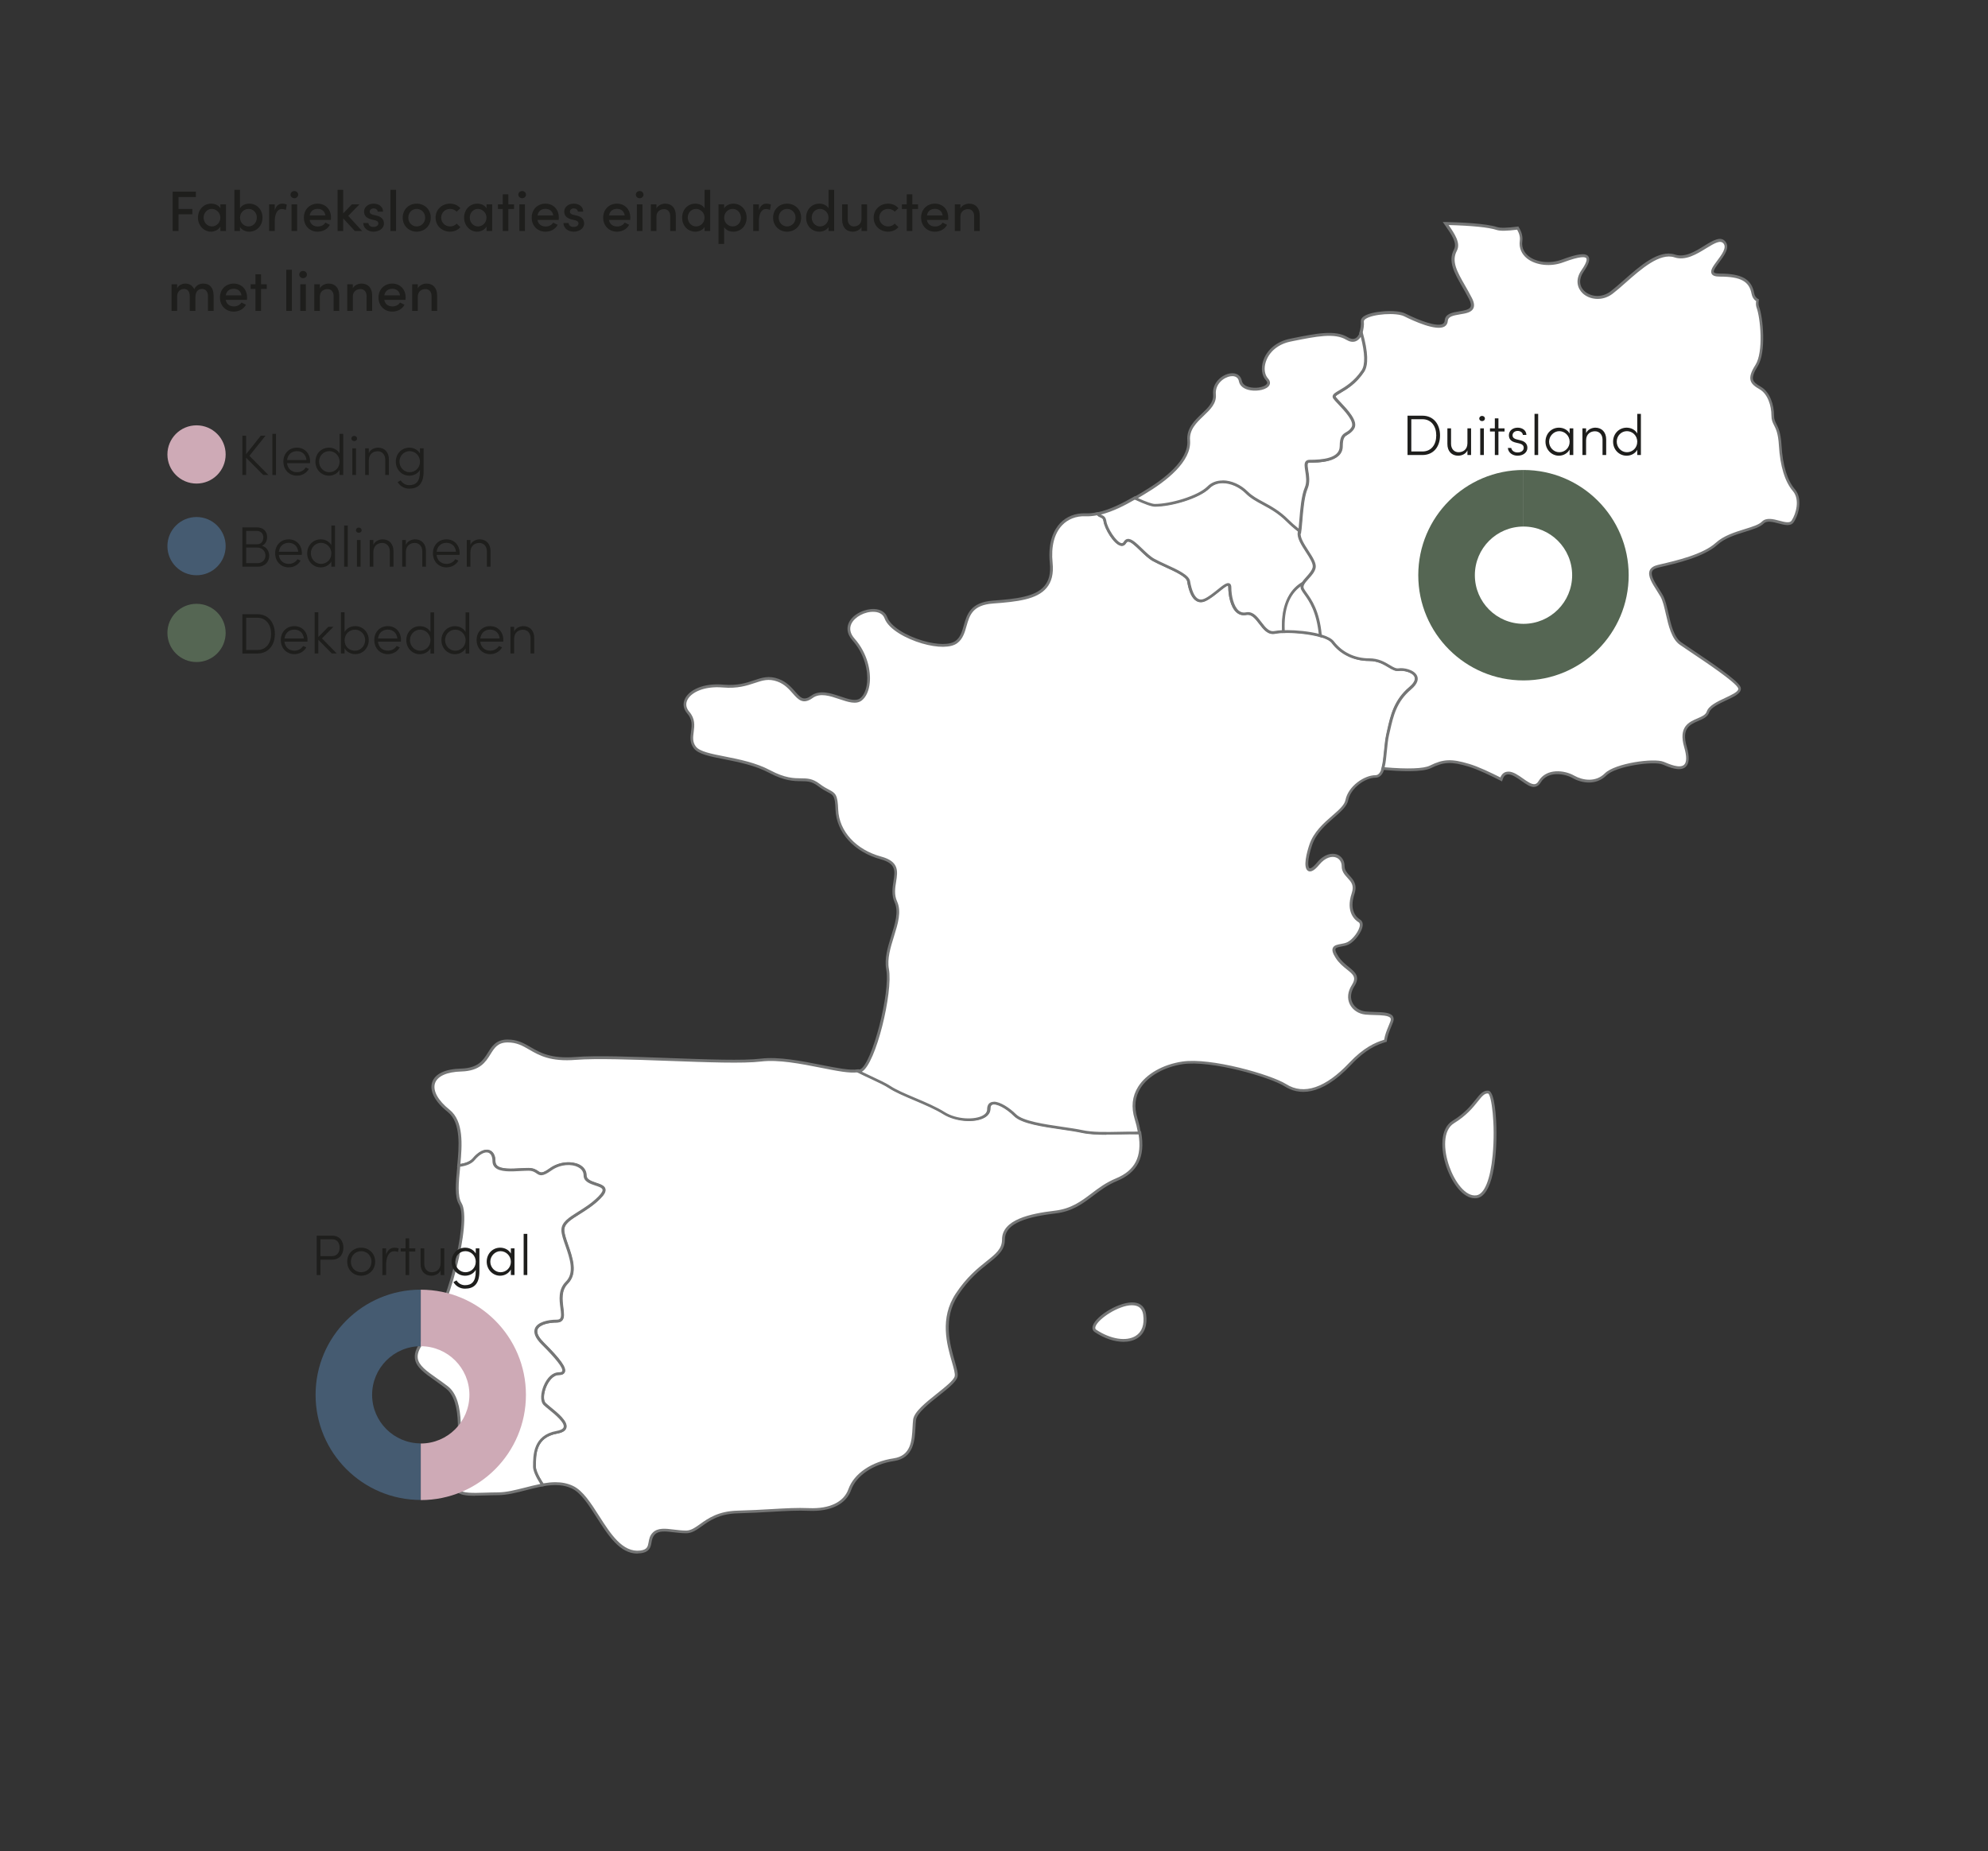 <?xml version="1.0" encoding="UTF-8"?><svg id="a" xmlns="http://www.w3.org/2000/svg" xmlns:xlink="http://www.w3.org/1999/xlink" viewBox="0 0 348.17 324.23"><rect x="0" y="0" width="348.17" height="324.23" fill="#333333" stroke="none"/><defs><style>.g{fill:none;}.h{fill:#fff;}.i{fill:#ceaab6;}.j{fill:#1e1e1c;}.k{fill:#556653;}.l{fill:#455b71;}.m{fill:#757676;}.n{clip-path:url(#c);}.o{clip-path:url(#b);}.p{clip-path:url(#f);}.q{clip-path:url(#e);}.r{clip-path:url(#d);}</style><clipPath id="b"><rect class="g" x="29.31" y="33.25" width="285.87" height="238.87"/></clipPath><clipPath id="c"><rect class="g" x="29.31" y="33.25" width="285.87" height="238.87"/></clipPath><clipPath id="d"><rect class="g" x="29.31" y="33.25" width="285.87" height="238.87"/></clipPath><clipPath id="e"><rect class="g" x="29.31" y="33.25" width="285.87" height="238.87"/></clipPath><clipPath id="f"><rect class="g" x="29.31" y="33.25" width="285.87" height="238.87"/></clipPath></defs><g class="o"><path class="h" d="M200.46,230.22c-.73-4.95-10.73,1.47-8.58,2.91,4.36,2.91,9.31,2.03,8.58-2.91m-.86-31.81c-3.51-.07-7.42,.31-10.11-.29-3.18-.71-9.92-1.06-11.68-2.84-1.77-1.77-4.6-3.19-4.6-1.06s-4.95,2.48-7.79,.71c-2.83-1.77-7.43-3.19-9.56-4.6-1.12-.75-3.41-1.69-5.59-2.78-2.95,.57-11.42-2.54-17.02-1.86-5.97,.73-25.03-.87-32.44-.29-7.42,.58-7.85-3.05-11.93-3.05s-2.32,4.94-8.15,5.09c-5.82,.15-6.39,3.79-2.18,7.14,2.4,1.9,2.12,5.93,1.77,9.61,1.21-.15,2.1-.49,2.62-1.11,1.77-2.12,3.55-1.77,3.55,.35s3.89,1.41,6.02,1.41,1.42,1.77,3.89,0c2.48-1.76,6.02-1.06,6.02,1.06s5.31,1.06,2.48,3.9c-2.83,2.84-6.37,3.54-6.37,5.67s3.18,6.72,.7,9.2c-2.47,2.48,.71,6.73-1.77,6.73s-5.31,1.05-2.48,3.89c2.84,2.83,4.96,5.31,2.84,5.31s-3.54,4.25-2.48,5.31c1.06,1.06,6.02,4.25,2.13,4.96-3.89,.71-3.89,3.89-3.89,6.01,0,.78,.63,1.99,1.43,3.2,1.81-.32,3.6-.38,5.24,.39,4.07,1.89,6.43,12.04,11.92,11.35,2.33-.29,1.17-2.03,2.33-3.2,1.17-1.16,3.34-.29,5.67-.29s3.49-3.35,9.01-3.49c5.53-.14,9.02-.58,12.51-.44,3.49,.15,6.25-1.02,7.12-3.49,.87-2.47,3.78-4.65,7.71-5.23,3.93-.58,3.35-4.66,3.64-6.99,.29-2.33,6.84-5.82,7.27-7.57,.44-1.75-3.78-8.44,.14-14.4,3.93-5.97,8.15-6.26,8.15-9.6,0-3.07,4.07-4.22,9.02-4.81,4.94-.58,6.55-3.92,10.77-5.67,3.54-1.47,4.8-4.08,4.09-8.24"/><path class="m" d="M111.62,272.12c-3.08,0-5.13-3.21-7.12-6.33-1.42-2.23-2.77-4.34-4.37-5.08-1.37-.64-2.93-.75-5.09-.37l-.16,.03-.09-.14c-.97-1.48-1.47-2.6-1.47-3.34,0-2.06,0-5.51,4.1-6.26,.51-.09,1.15-.29,1.25-.68,.2-.79-1.55-2.22-2.6-3.08-.38-.31-.71-.58-.91-.78-.67-.68-.47-2.22,0-3.37,.62-1.49,1.61-2.37,2.65-2.37,.19,0,.52-.02,.59-.19,.21-.51-1-2.09-3.61-4.7-1.08-1.08-1.47-2.03-1.14-2.81,.46-1.11,2.27-1.51,3.8-1.51,.28,0,.48-.06,.59-.19,.26-.3,.17-1.01,.06-1.84-.19-1.46-.42-3.27,.94-4.63,1.58-1.57,.7-4.08-.07-6.3-.38-1.08-.7-2-.7-2.72,0-1.39,1.28-2.19,2.91-3.2,1.12-.7,2.38-1.49,3.54-2.65,.7-.7,.79-1.06,.75-1.24-.07-.31-.68-.51-1.26-.71-.91-.3-2.04-.68-2.04-1.77,0-.78-.53-1.22-.98-1.45-1.1-.57-3.04-.55-4.64,.59-1.56,1.12-2.01,.92-2.62,.5-.31-.21-.66-.46-1.42-.46-.4,0-.86,.03-1.35,.05-1.69,.09-3.61,.2-4.47-.62-.3-.28-.45-.65-.45-1.1,0-.77-.26-1.31-.7-1.47-.63-.23-1.55,.26-2.4,1.28-.54,.64-1.42,1.02-2.78,1.2l-.31,.04,.03-.31c.3-3.17,.71-7.51-1.68-9.39-2.23-1.77-3.22-3.67-2.71-5.19,.49-1.47,2.28-2.32,5.04-2.39,3.03-.08,3.89-1.46,4.73-2.8,.7-1.12,1.43-2.29,3.43-2.29,1.74,0,2.85,.64,4.03,1.33,1.68,.97,3.57,2.07,7.88,1.73,3.63-.29,10.08-.05,16.31,.18,6.73,.25,13.08,.48,16.12,.11,3.14-.38,7.11,.4,10.61,1.1,2.75,.54,5.13,1.01,6.4,.77l.08-.02,.08,.04c.78,.39,1.58,.76,2.33,1.11,1.37,.64,2.56,1.2,3.29,1.68,1.01,.67,2.62,1.36,4.32,2.08,1.85,.78,3.76,1.59,5.23,2.52,2.07,1.29,5.22,1.37,6.64,.58,.51-.28,.76-.64,.76-1.08,0-.79,.36-1.1,.66-1.23,1.04-.43,3.03,.77,4.37,2.11,1.2,1.2,5.02,1.75,8.09,2.2,1.3,.19,2.54,.37,3.47,.57,1.8,.4,4.15,.35,6.63,.3,1.13-.02,2.31-.05,3.43-.02h.21l.04,.21c.74,4.3-.61,7-4.24,8.51-1.67,.69-2.94,1.65-4.17,2.58-1.88,1.42-3.65,2.76-6.67,3.11-6.09,.72-8.8,2.13-8.8,4.56,0,1.86-1.21,2.83-2.89,4.17-1.53,1.22-3.44,2.74-5.3,5.57-2.73,4.14-1.44,8.61-.59,11.57,.36,1.27,.63,2.18,.48,2.75-.22,.87-1.62,1.99-3.25,3.28-1.81,1.44-3.86,3.07-4.01,4.26-.05,.39-.07,.83-.1,1.29-.12,2.28-.29,5.39-3.75,5.91-3.61,.53-6.63,2.56-7.51,5.06-.88,2.49-3.57,3.82-7.37,3.66-2.04-.09-4.12,.03-6.53,.17-1.72,.1-3.68,.21-5.97,.27-3.25,.08-4.95,1.29-6.31,2.27-.92,.66-1.71,1.22-2.72,1.22-.76,0-1.48-.09-2.18-.17-1.4-.17-2.61-.32-3.31,.39-.4,.4-.49,.88-.58,1.39-.14,.79-.3,1.69-1.9,1.89-.19,.02-.38,.04-.57,.04Zm-14.34-12.5c1.16,0,2.15,.21,3.06,.64,1.73,.81,3.12,2.97,4.58,5.26,2.03,3.17,4.11,6.44,7.21,6.07,1.23-.15,1.33-.71,1.47-1.48,.09-.53,.2-1.14,.72-1.66,.88-.88,2.2-.72,3.73-.53,.69,.08,1.39,.17,2.12,.17,.84,0,1.54-.5,2.43-1.13,1.42-1.01,3.18-2.27,6.58-2.36,2.28-.06,4.23-.17,5.95-.27,2.42-.14,4.51-.26,6.58-.17,3.56,.15,6.08-1.06,6.88-3.33,.96-2.71,4.07-4.83,7.91-5.39,3.06-.46,3.2-3.1,3.32-5.44,.03-.48,.05-.93,.1-1.33,.17-1.39,2.22-3.01,4.2-4.59,1.43-1.14,2.91-2.31,3.08-3.01,.11-.44-.16-1.39-.48-2.5-.88-3.05-2.2-7.65,.66-11.98,1.9-2.89,3.85-4.44,5.41-5.69,1.63-1.3,2.7-2.16,2.7-3.78,0-3.51,4.94-4.55,9.24-5.06,2.88-.34,4.6-1.64,6.42-3.01,1.25-.95,2.54-1.92,4.28-2.64,3.37-1.4,4.6-3.79,3.97-7.76-1.05-.02-2.14,0-3.2,.03-2.51,.05-4.89,.1-6.75-.32-.91-.2-2.14-.38-3.43-.57-3.31-.48-7.06-1.02-8.37-2.34-1.38-1.38-3.12-2.29-3.83-2-.09,.04-.35,.15-.35,.76s-.35,1.15-1.02,1.52c-1.74,.97-5.08,.69-7.15-.59-1.44-.9-3.33-1.71-5.16-2.48-1.72-.73-3.35-1.42-4.41-2.12-.7-.47-1.87-1.01-3.22-1.65-.73-.34-1.5-.7-2.26-1.08-1.38,.23-3.76-.24-6.5-.79-3.46-.68-7.39-1.46-10.45-1.09-3.08,.38-9.45,.14-16.2-.11-6.22-.23-12.65-.46-16.25-.18-4.45,.36-6.43-.79-8.16-1.79-1.17-.68-2.18-1.26-3.78-1.26-1.72,0-2.32,.95-3,2.05-.86,1.38-1.84,2.95-5.14,3.04-2.49,.07-4.16,.81-4.58,2.05-.43,1.3,.52,3.03,2.54,4.64,2.52,1.99,2.2,6.27,1.9,9.52,1.04-.17,1.74-.49,2.15-.97,1.01-1.21,2.11-1.74,2.96-1.43,.66,.24,1.03,.95,1.03,1.94,0,.31,.1,.55,.29,.74,.71,.67,2.59,.57,4.1,.48,.5-.03,.97-.05,1.37-.05,.92,0,1.37,.31,1.7,.54,.44,.3,.69,.47,2.04-.5,1.76-1.25,3.93-1.26,5.16-.63,.81,.42,1.25,1.09,1.25,1.89,0,.68,.7,.96,1.7,1.29,.75,.25,1.46,.49,1.59,1.07,.11,.46-.17,1-.88,1.71-1.19,1.2-2.49,2-3.63,2.72-1.55,.97-2.67,1.67-2.67,2.78,0,.63,.33,1.57,.67,2.56,.78,2.24,1.75,5.02-.04,6.82-1.19,1.19-.97,2.87-.8,4.21,.12,.95,.23,1.77-.18,2.24-.21,.24-.53,.36-.96,.36-1.42,0-3,.37-3.34,1.2-.29,.71,.4,1.62,1.04,2.26,3,2.99,4.04,4.46,3.71,5.24-.14,.33-.49,.5-1.05,.5-.98,0-1.78,1.07-2.19,2.06-.49,1.18-.54,2.39-.12,2.82,.18,.18,.5,.45,.87,.75,1.29,1.05,3.05,2.49,2.76,3.59-.13,.52-.67,.87-1.64,1.04-3.69,.67-3.69,3.62-3.69,5.77,0,.43,.23,1.28,1.29,2.93,.79-.13,1.5-.2,2.16-.2Zm99.48-24.59c-1.55,0-3.35-.58-5.02-1.7-.39-.26-.51-.68-.33-1.17,.62-1.74,4.75-4.26,7.22-4.02,1.18,.12,1.91,.82,2.09,2.04h0c.28,1.92-.26,3.42-1.53,4.22-.67,.42-1.5,.63-2.42,.63Zm1.5-6.41c-2.35,0-5.91,2.38-6.39,3.71-.13,.35,0,.5,.14,.59,2.5,1.66,5.27,2.09,6.89,1.07,1.11-.7,1.56-1.99,1.31-3.73h0c-.15-.99-.68-1.52-1.64-1.62-.1,0-.2-.01-.31-.01Z"/><path class="h" d="M260.64,191.29c-1.6-.15-2.04,2.76-6.11,5.24-4.07,2.47,.03,13.64,4.07,13.09,4.22-.59,3.63-18.19,2.04-18.33m-15.57-74.05c-1.31,.22-2.4-1.75-5.24-1.75s-5.02-1.31-6.33-3.05c-1.31-1.75-8.07-2.19-10.25-1.75-2.18,.43-2.84-3.72-5.02-3.28-2.18,.43-2.84-2.83-2.84-4.58s-2.4,1.3-4.36,2.18c-1.96,.87-2.62-1.96-2.84-3.27-.22-1.31-4.15-2.61-6.11-3.71-1.96-1.09-4.15-4.58-5.02-3.05-.87,1.53-3.27-2.19-3.49-3.71-.14-1.03-.83-.7-1.26-1.31-.75,.14-1.49,.24-2.23,.21-3.49-.14-6.55,2.62-5.96,8.44,.58,5.82-4.22,6.4-10.19,6.84-5.96,.43-3.93,5.09-6.4,6.98-2.47,1.89-11.2-1.02-12.37-4.22-1.17-3.2-9.01,0-5.67,3.78,3.35,3.78,3.2,9.02,1.31,10.48-1.89,1.46-5.97-2.32-8.58-.44-2.62,1.9-2.76-1.75-5.96-2.91-3.2-1.16-4.51,1.46-9.6,1.03-5.09-.44-8,2.47-6.11,4.65,1.89,2.18-.3,4.21,1.16,6.11,1.46,1.88,8.15,1.59,13.09,4.21,4.95,2.62,6.11,.44,8.58,2.33,2.48,1.89,3.06,.73,3.2,4.37,.15,3.64,2.91,7.13,7.71,8.44,4.8,1.3,1.17,4.5,2.62,7.7,1.45,3.19-2.18,7.86-1.45,11.78,.73,3.93-2.33,16.59-4.66,17.75-.14,.07-.38,.08-.58,.12,2.18,1.09,4.47,2.03,5.59,2.78,2.13,1.41,6.73,2.83,9.56,4.6,2.84,1.76,7.79,1.41,7.79-.71s2.83-.71,4.6,1.06c1.76,1.77,8.5,2.12,11.68,2.84,2.69,.59,6.6,.22,10.1,.29-.13-.79-.32-1.62-.59-2.53-1.74-5.67,3.34-9.02,8.14-9.75,4.8-.73,15.27,2.18,18.04,3.92,2.76,1.75,6.55,1.31,11.35-3.78,2.43-2.57,4.4-3.51,6.17-4.01,.13-1.14,.72-2.31,1.1-3.33,.66-1.75-2.4-1.31-4.58-1.53-2.18-.22-3.71-2.4-2.18-4.8,1.53-2.4-1.31-2.62-2.84-5.02-1.53-2.4,.65-1.75,1.96-2.4,1.31-.66,3.05-3.27,1.96-3.92s-1.96-2.19-1.09-4.81c.87-2.62-1.75-2.83-1.75-4.8s-2.4-2.83-4.36-.44c-1.96,2.4-2.62,.66-1.31-3.27,1.31-3.93,5.89-5.68,6.33-7.86,.44-2.19,3.05-4.15,5.02-4.15s1.53-4.58,2.18-7.41c.65-2.84,1.09-5.68,3.93-8.07,2.84-2.4-.65-3.49-1.96-3.28"/><path class="m" d="M258.3,209.89c-2.09,0-3.97-2.65-4.94-5.4-1.09-3.09-1.2-6.82,1.04-8.18,2.1-1.27,3.22-2.67,4.03-3.69,.77-.97,1.33-1.66,2.23-1.58h0c1.17,.11,1.38,4.98,1.41,6.48,.13,5.46-.69,11.97-3.44,12.35-.11,.01-.22,.02-.33,.02Zm2.22-18.36c-.55,0-.96,.47-1.7,1.4-.84,1.05-1.99,2.48-4.16,3.81-2,1.21-1.86,4.68-.83,7.58,.92,2.62,2.81,5.33,4.74,5.05,1.41-.2,2.45-2.77,2.85-7.08,.51-5.46-.23-10.56-.8-10.76-.03,0-.06,0-.09,0Zm-66.75,7.24c-1.62,0-3.11-.07-4.38-.35-.91-.2-2.14-.38-3.43-.57-3.31-.48-7.06-1.02-8.37-2.34-1.38-1.38-3.13-2.29-3.83-2-.09,.04-.35,.15-.35,.76s-.35,1.15-1.02,1.52c-1.74,.97-5.08,.69-7.15-.59-1.44-.9-3.33-1.7-5.16-2.48-1.72-.73-3.35-1.42-4.41-2.12-.7-.47-1.88-1.02-3.24-1.66-.75-.35-1.54-.72-2.32-1.11l-.67-.33,.74-.13c.06-.01,.13-.02,.2-.03,.12-.02,.25-.03,.31-.06,2.06-1.03,5.27-13.44,4.52-17.48-.35-1.91,.28-3.96,.9-5.93,.67-2.15,1.3-4.19,.58-5.79-.59-1.3-.39-2.59-.21-3.73,.28-1.8,.49-3.09-2.25-3.84-4.63-1.27-7.73-4.67-7.9-8.67-.09-2.43-.33-2.56-1.34-3.08-.43-.22-1.01-.53-1.75-1.09-1.07-.82-1.85-.83-2.93-.84-1.29-.01-2.89-.03-5.62-1.47-2.46-1.3-5.32-1.87-7.84-2.37-2.54-.5-4.55-.9-5.33-1.91-.75-.98-.62-1.98-.49-2.95,.14-1.07,.27-2.08-.66-3.15-.7-.81-.84-1.75-.38-2.64,.73-1.43,3.08-2.74,6.7-2.42,2.46,.21,4-.3,5.36-.76,1.4-.47,2.61-.87,4.3-.25,1.39,.5,2.23,1.46,2.91,2.23,.95,1.09,1.48,1.68,2.82,.71,1.5-1.08,3.42-.43,5.12,.14,1.38,.47,2.68,.91,3.46,.31,.64-.5,1.08-1.51,1.2-2.79,.18-1.94-.39-4.89-2.55-7.33-1.14-1.29-.97-2.42-.63-3.14,.75-1.56,2.91-2.44,4.45-2.37,1.14,.06,1.95,.58,2.27,1.47,.54,1.49,3.1,3.17,6.21,4.08,2.58,.76,4.79,.77,5.77,.02,.83-.64,1.12-1.64,1.42-2.71,.54-1.89,1.15-4.04,5.11-4.33,4.15-.31,7.44-.69,9.01-2.56,.81-.96,1.12-2.27,.94-4.01-.38-3.79,.77-5.88,1.8-6.98,1.12-1.19,2.7-1.8,4.42-1.74,.62,.03,1.29-.03,2.17-.2l.16-.03,.09,.13c.13,.18,.29,.26,.48,.34,.32,.14,.72,.32,.83,1.08,.17,1.21,1.75,3.68,2.62,3.85,.12,.02,.27,.01,.4-.23,.17-.29,.39-.46,.66-.5,.71-.11,1.57,.72,2.56,1.68,.71,.68,1.44,1.39,2.13,1.77,.56,.31,1.28,.64,2.04,.99,1.97,.9,4.01,1.84,4.19,2.89,.28,1.66,.78,2.77,1.41,3.11,.31,.17,.67,.16,1.08-.02,.74-.33,1.55-.98,2.27-1.57,1-.8,1.65-1.33,2.12-1.11,.33,.16,.33,.59,.33,.73,0,1.43,.41,3.3,1.31,4.04,.36,.29,.76,.39,1.23,.29,1.24-.25,2.01,.76,2.76,1.73,.68,.89,1.32,1.73,2.26,1.55,2.17-.44,9.09-.04,10.5,1.84,1.41,1.88,3.64,2.95,6.13,2.95,1.67,0,2.75,.65,3.62,1.17,.61,.37,1.1,.66,1.57,.58,.86-.14,2.73,.24,3.22,1.3,.23,.5,.24,1.32-1.05,2.41-2.54,2.15-3.1,4.63-3.69,7.25l-.16,.68c-.2,.85-.29,1.89-.39,2.89-.23,2.43-.45,4.72-2.04,4.72-1.79,0-4.35,1.82-4.77,3.95-.21,1.05-1.26,1.97-2.47,3.02-1.48,1.29-3.16,2.75-3.86,4.86-.88,2.62-.74,3.86-.45,4.02,.14,.08,.56-.05,1.33-.99,1.24-1.51,2.61-1.72,3.47-1.42,.83,.3,1.34,1.07,1.34,2.02,0,.74,.43,1.21,.89,1.71,.65,.71,1.39,1.53,.85,3.17-.98,2.95,.36,4.14,.98,4.51,.22,.13,.48,.41,.46,.95-.05,1.18-1.4,2.89-2.44,3.41-.4,.2-.87,.29-1.28,.36-.48,.09-.94,.17-1.04,.4-.07,.15-.04,.5,.46,1.28,.53,.84,1.23,1.4,1.85,1.9,1.11,.9,2.08,1.67,.98,3.39-.63,.99-.75,2.02-.33,2.88,.41,.84,1.3,1.43,2.33,1.53,.49,.05,1.03,.06,1.55,.08,1.47,.04,2.74,.08,3.19,.74,.19,.28,.2,.63,.05,1.04-.1,.26-.2,.52-.32,.79-.33,.81-.68,1.65-.77,2.48l-.02,.17-.16,.05c-1.49,.43-3.52,1.26-6.05,3.95-5.46,5.79-9.36,5.28-11.66,3.82-2.63-1.66-12.99-4.63-17.87-3.89-3.24,.49-6.07,2.1-7.38,4.18-.97,1.54-1.15,3.3-.56,5.24,.26,.85,.46,1.69,.6,2.56l.05,.3h-.3c-1.11-.03-2.28,0-3.41,.02-.81,.02-1.6,.03-2.37,.03Zm-19.7-5.8c1.09,0,2.72,1.05,3.88,2.2,1.2,1.2,5.02,1.75,8.09,2.2,1.3,.19,2.54,.37,3.47,.57,1.8,.4,4.15,.35,6.63,.3,1.03-.02,2.1-.04,3.12-.03-.13-.74-.31-1.47-.54-2.2-.64-2.08-.44-3.99,.61-5.66,1.41-2.24,4.3-3.89,7.73-4.41,4.96-.75,15.53,2.27,18.21,3.96,3.08,1.95,6.89,.65,11.03-3.74,2.53-2.68,4.59-3.58,6.12-4.04,.12-.84,.47-1.69,.78-2.44,.11-.27,.22-.53,.31-.78,.14-.38,.04-.54,0-.59-.3-.45-1.62-.49-2.79-.52-.53-.02-1.08-.03-1.59-.08-1.2-.12-2.24-.81-2.73-1.81-.5-1.03-.37-2.23,.36-3.37,.85-1.34,.24-1.84-.88-2.73-.65-.52-1.39-1.12-1.96-2.02-.52-.81-.67-1.35-.49-1.75,.21-.47,.79-.58,1.41-.69,.4-.07,.81-.15,1.15-.32,.98-.49,2.13-2.08,2.17-2.98,.01-.36-.16-.47-.22-.5-.57-.34-2.33-1.72-1.2-5.1,.46-1.37-.1-1.97-.74-2.67-.5-.55-1.02-1.11-1.02-2.04,0-.74-.38-1.32-1.01-1.54-.7-.25-1.83-.05-2.91,1.26-.82,1-1.47,1.37-1.95,1.11-1.01-.56-.19-3.41,.21-4.61,.75-2.25,2.56-3.82,4.01-5.08,1.15-1,2.14-1.86,2.31-2.74,.48-2.41,3.27-4.35,5.26-4.35,1.13,0,1.34-2.17,1.54-4.27,.1-1.02,.2-2.07,.4-2.95l.15-.68c.58-2.59,1.18-5.27,3.85-7.53,.58-.49,1.21-1.2,.92-1.82-.37-.8-1.96-1.13-2.68-1.02h0c-.66,.11-1.24-.24-1.91-.64-.82-.49-1.83-1.1-3.37-1.1-2.65,0-5.03-1.15-6.53-3.15-1.23-1.64-7.93-2.07-10-1.65-1.25,.25-2.01-.76-2.76-1.73-.68-.89-1.33-1.73-2.26-1.54-.62,.12-1.18-.01-1.65-.4-1.17-.96-1.49-3.24-1.49-4.43,0-.23-.05-.28-.05-.28-.2-.07-1.03,.61-1.58,1.05-.74,.6-1.59,1.28-2.38,1.63-.55,.25-1.06,.25-1.52,0-.8-.43-1.36-1.6-1.67-3.47-.13-.8-2.23-1.75-3.91-2.52-.77-.35-1.5-.69-2.08-1.01-.75-.42-1.51-1.15-2.24-1.85-.82-.79-1.69-1.62-2.14-1.55-.07,.01-.18,.05-.3,.25-.21,.38-.54,.54-.93,.47-1.21-.23-2.83-2.94-3.02-4.27-.07-.48-.24-.56-.53-.69-.18-.08-.39-.17-.58-.38-.85,.16-1.52,.21-2.14,.18-1.55-.06-3.01,.5-4.03,1.58-1.38,1.46-1.95,3.74-1.66,6.59,.19,1.88-.16,3.31-1.06,4.38-1.69,2.02-5.09,2.42-9.36,2.73-3.61,.26-4.12,2.06-4.66,3.96-.31,1.1-.63,2.23-1.6,2.97-1.11,.85-3.43,.87-6.21,.06-2.76-.81-5.85-2.48-6.54-4.39-.34-.93-1.29-1.12-1.83-1.14-1.59-.09-3.4,.88-3.98,2.09-.4,.83-.21,1.73,.55,2.59,2.26,2.56,2.87,5.66,2.67,7.7-.13,1.41-.64,2.55-1.4,3.14-.98,.76-2.41,.28-3.92-.23-1.66-.56-3.37-1.14-4.67-.21-1.71,1.24-2.54,.3-3.49-.78-.67-.76-1.43-1.63-2.7-2.09-1.54-.56-2.61-.2-3.98,.26-1.34,.45-3,1-5.56,.78-3.37-.29-5.58,.91-6.21,2.15-.36,.7-.25,1.44,.31,2.09,1.07,1.24,.92,2.46,.78,3.54-.12,.95-.23,1.77,.39,2.58,.67,.86,2.69,1.26,5.04,1.72,2.56,.51,5.45,1.08,7.97,2.42,2.62,1.39,4.16,1.4,5.39,1.41,1.08,.01,2.02,.02,3.23,.94,.7,.54,1.25,.82,1.68,1.05,1.17,.61,1.51,.9,1.61,3.51,.16,3.78,3.11,7,7.53,8.21,3.17,.86,2.9,2.58,2.61,4.4-.18,1.12-.36,2.28,.17,3.45,.81,1.78,.15,3.9-.55,6.15-.6,1.92-1.21,3.9-.88,5.69,.75,4.01-2.27,16.62-4.74,17.99,.57,.28,1.14,.54,1.68,.8,1.38,.64,2.57,1.2,3.31,1.69,1.01,.67,2.62,1.36,4.32,2.08,1.85,.78,3.76,1.59,5.23,2.52,2.07,1.29,5.22,1.37,6.64,.58,.51-.28,.76-.65,.76-1.08,0-.79,.36-1.1,.66-1.23,.15-.06,.31-.09,.49-.09Z"/><path class="h" d="M193.5,91.3c.22,1.53,2.63,5.25,3.5,3.72,.87-1.53,3.06,1.97,5.03,3.06,1.97,1.1,5.91,2.41,6.13,3.72,.22,1.32,.88,4.16,2.85,3.28,1.97-.88,4.37-3.93,4.37-2.18s.66,5.02,2.84,4.59c2.19-.44,2.84,3.72,5.03,3.29,.4-.08,.94-.14,1.58-.15-.27-4.95,1.51-7.28,3.45-8.38,.45-.87,1.76-1.78,1.97-2.85,.3-1.46-2.91-4.38-2.62-6.13,.02-.09,.03-.22,.04-.32-.73-.56-1.47-1.18-2.15-1.87-2.67-2.67-5.35-3.12-7.14-4.9-1.78-1.79-4.9-2.68-6.68-.89-1.79,1.78-6.69,3.12-9.37,3.12-.61,0-1.89-.5-3.51-1.24-2.11,1.22-4.35,2.36-6.58,2.82,.44,.6,1.12,.28,1.27,1.31"/><path class="m" d="M222.93,111.06c-1.03,0-1.72-.9-2.39-1.78-.68-.89-1.32-1.74-2.27-1.55-.62,.12-1.18-.01-1.65-.4-1.18-.97-1.49-3.24-1.49-4.44,0-.23-.05-.28-.05-.28-.2-.07-1.03,.61-1.59,1.06-.75,.6-1.59,1.28-2.39,1.64-.55,.25-1.07,.25-1.52,0-.8-.43-1.36-1.6-1.67-3.48-.13-.8-2.23-1.76-3.91-2.53-.78-.35-1.51-.69-2.09-1.01-.75-.42-1.51-1.15-2.24-1.86-.82-.8-1.68-1.62-2.15-1.55-.07,.01-.18,.05-.3,.25-.22,.38-.55,.54-.93,.47-1.21-.23-2.84-2.95-3.03-4.28h0c-.07-.49-.24-.56-.54-.69-.21-.09-.47-.21-.69-.5l-.23-.31,.38-.08c2.29-.47,4.58-1.68,6.51-2.8l.11-.06,.12,.05c1.75,.81,2.89,1.22,3.4,1.22,2.76,0,7.54-1.41,9.19-3.05,.68-.68,1.6-1.05,2.66-1.05h0c1.51,0,3.19,.75,4.38,1.94,.78,.77,1.72,1.28,2.8,1.87,1.33,.72,2.83,1.53,4.33,3.03,.59,.6,1.29,1.2,2.13,1.85l.12,.09-.03,.26c0,.08-.02,.16-.03,.22-.13,.79,.62,1.96,1.35,3.1,.74,1.14,1.43,2.22,1.27,3.03-.14,.71-.68,1.32-1.21,1.91-.32,.36-.62,.69-.78,1.01l-.03,.07-.06,.04c-2.42,1.36-3.54,4.1-3.32,8.14v.26h-.24c-.61,.02-1.14,.07-1.54,.15-.13,.03-.25,.04-.37,.04Zm-4.38-3.85c1.03,0,1.72,.9,2.38,1.77,.68,.89,1.32,1.74,2.27,1.55,.36-.07,.83-.12,1.37-.15-.2-5.05,1.78-7.31,3.53-8.32,.2-.35,.5-.69,.82-1.05,.48-.54,.98-1.09,1.09-1.67,.12-.61-.55-1.65-1.2-2.66-.78-1.21-1.59-2.46-1.43-3.46,.01-.06,.02-.11,.02-.16-.81-.63-1.48-1.22-2.07-1.8-1.45-1.45-2.92-2.24-4.22-2.94-1.08-.58-2.09-1.13-2.92-1.96-1.1-1.11-2.64-1.79-4.02-1.79h0c-.92,0-1.72,.31-2.3,.9-1.78,1.77-6.67,3.2-9.54,3.2-.58,0-1.7-.39-3.49-1.21-1.8,1.04-3.9,2.14-6.05,2.67,.04,.02,.09,.04,.14,.06,.32,.14,.72,.32,.83,1.08h0c.17,1.22,1.75,3.69,2.63,3.86,.12,.02,.27,.01,.41-.23,.17-.29,.39-.46,.66-.5,.72-.11,1.57,.73,2.57,1.69,.71,.68,1.44,1.39,2.14,1.78,.56,.31,1.29,.65,2.05,1,1.98,.9,4.02,1.84,4.2,2.9,.28,1.67,.78,2.78,1.42,3.12,.32,.17,.67,.16,1.08-.02,.74-.33,1.55-.99,2.28-1.57,1-.81,1.66-1.33,2.12-1.12,.33,.16,.33,.59,.33,.73,0,1.43,.41,3.31,1.31,4.05,.36,.29,.76,.39,1.24,.3,.13-.03,.26-.04,.38-.04Z"/><path class="h" d="M228.25,102.12c-1.96,1.11-3.76,3.48-3.49,8.51,1.92-.05,4.63,.17,6.58,.75-.47-5.47-2.6-7.18-3.16-8.3-.16-.31-.1-.63,.07-.95"/><path class="m" d="M231.62,111.72l-.35-.1c-1.98-.58-4.69-.8-6.5-.74h-.24v-.24c-.3-5.37,1.79-7.72,3.6-8.74l.72-.41-.38,.74c-.15,.3-.17,.52-.07,.73,.11,.22,.29,.47,.51,.79,.86,1.2,2.3,3.22,2.67,7.61l.03,.36Zm-6.3-1.35c1.7,0,3.95,.2,5.74,.67-.41-4.01-1.74-5.87-2.55-7-.23-.32-.42-.6-.55-.85-.08-.16-.12-.33-.12-.51-2.04,1.44-2.99,4.03-2.84,7.7,.1,0,.21,0,.32,0Z"/><path class="h" d="M97.52,250.88c3.9-.71-1.07-3.9-2.13-4.96-1.06-1.06,.35-5.31,2.49-5.31s0-2.48-2.85-5.31c-2.83-2.84,0-3.89,2.49-3.89s-.71-4.26,1.77-6.74c2.49-2.48-.7-7.09-.7-9.2s3.55-2.84,6.38-5.67c2.84-2.84-2.48-1.77-2.48-3.9s-3.54-2.83-6.03-1.06c-2.48,1.77-1.77,0-3.9,0s-6.03,.71-6.03-1.42-1.78-2.48-3.55-.35c-.52,.62-1.41,.95-2.62,1.11-.26,2.78-.54,5.37,.27,6.68,1.89,3.06-2.33,19.22-6.12,23.59s-.14,5.53,3.79,8.58c3.94,3.06,1.31,14.12,1.31,16.74s3.5,1.89,7.58,1.89c2.44,0,5.19-1.07,7.87-1.55-.8-1.22-1.43-2.42-1.43-3.21,0-2.12,0-5.3,3.9-6.02"/><path class="m" d="M83.14,262c-1.46,0-2.59-.14-3.25-.77-.37-.35-.55-.85-.55-1.46s.12-1.55,.28-2.78c.55-4.29,1.47-11.46-1.5-13.77-.65-.5-1.29-.95-1.9-1.39-1.89-1.33-3.38-2.38-3.56-3.9-.13-1.06,.39-2.22,1.64-3.66,3.69-4.25,7.91-20.36,6.1-23.29-.82-1.33-.59-3.72-.33-6.49l.05-.55,.2-.03c1.21-.15,2.02-.49,2.46-1.02,1.01-1.21,2.12-1.74,2.96-1.44,.66,.24,1.03,.95,1.03,1.95,0,.31,.1,.55,.29,.74,.71,.67,2.59,.57,4.11,.48,.5-.03,.97-.05,1.38-.05,.92,0,1.37,.31,1.71,.54,.45,.31,.69,.48,2.05-.5,1.77-1.25,3.94-1.26,5.18-.63,.81,.42,1.25,1.09,1.25,1.89,0,.68,.71,.96,1.7,1.3,.75,.25,1.46,.49,1.6,1.07,.11,.46-.17,1-.89,1.71-1.2,1.2-2.49,2-3.63,2.72-1.55,.97-2.68,1.67-2.68,2.78,0,.63,.33,1.57,.67,2.56,.78,2.24,1.76,5.02-.04,6.82-1.19,1.19-.97,2.87-.8,4.21,.12,.95,.23,1.77-.18,2.24-.21,.24-.53,.36-.97,.36-1.42,0-3,.37-3.35,1.2-.3,.71,.4,1.62,1.04,2.26,3,2.99,4.05,4.46,3.72,5.24-.14,.33-.49,.5-1.05,.5-.99,0-1.78,1.07-2.2,2.07-.49,1.18-.54,2.39-.11,2.82,.18,.18,.5,.44,.87,.75,1.29,1.05,3.05,2.49,2.77,3.59-.13,.53-.67,.87-1.65,1.04h0c-3.7,.67-3.7,3.62-3.7,5.77,0,.44,.24,1.33,1.39,3.07l.21,.32-.37,.07c-.98,.17-1.99,.43-2.96,.68-1.74,.45-3.39,.87-4.96,.87-.77,0-1.51,.03-2.21,.05-.65,.02-1.26,.04-1.82,.04Zm-2.56-57.61v.15c-.26,2.56-.48,4.99,.25,6.18,1.93,3.12-2.27,19.41-6.15,23.88-1.13,1.3-1.63,2.37-1.52,3.27,.16,1.3,1.57,2.29,3.36,3.55,.62,.44,1.26,.89,1.92,1.4,3.19,2.48,2.25,9.83,1.68,14.23-.15,1.21-.28,2.16-.28,2.71,0,.48,.13,.85,.4,1.1,.75,.72,2.58,.66,4.7,.59,.71-.02,1.46-.05,2.23-.05,1.51,0,3.12-.42,4.83-.85,.86-.22,1.75-.45,2.63-.62-.84-1.33-1.27-2.35-1.27-3.03,0-2.06,0-5.51,4.11-6.26h0c.52-.09,1.15-.29,1.25-.68,.2-.79-1.55-2.23-2.6-3.08-.38-.31-.71-.58-.91-.78-.67-.68-.47-2.22,0-3.36,.62-1.49,1.61-2.38,2.66-2.38,.19,0,.53-.02,.59-.19,.21-.51-1-2.09-3.62-4.7-1.08-1.08-1.47-2.03-1.15-2.81,.46-1.11,2.27-1.51,3.81-1.51,.29,0,.48-.06,.59-.19,.26-.3,.17-1.01,.06-1.84-.19-1.46-.42-3.27,.94-4.63,1.58-1.57,.7-4.08-.07-6.3-.38-1.08-.7-2.01-.7-2.73,0-1.39,1.29-2.19,2.91-3.21,1.12-.7,2.39-1.49,3.54-2.65,.7-.7,.8-1.06,.75-1.24-.07-.31-.68-.52-1.27-.71-.91-.3-2.04-.68-2.04-1.77,0-.78-.53-1.22-.98-1.45-1.1-.57-3.05-.55-4.66,.59-1.57,1.12-2.02,.92-2.62,.5-.31-.21-.66-.46-1.42-.46-.4,0-.86,.03-1.35,.05-1.7,.1-3.62,.2-4.48-.62-.3-.28-.45-.65-.45-1.1,0-.78-.26-1.31-.7-1.48-.63-.23-1.55,.26-2.41,1.29-.51,.61-1.33,.98-2.58,1.17Z"/><path class="h" d="M238.61,65.06c-2.33,3.49-5.53,3.78-4.95,4.65,.59,.87,4.08,3.78,3.21,5.24-.87,1.46-2.04,.58-2.04,3.2s-4.07,2.62-5.53,2.62,.29,2.61-.58,4.65c-.87,2.04-.87,6.11-1.17,7.86-.29,1.75,2.91,4.65,2.62,6.11-.29,1.46-2.61,2.62-2.03,3.78,.55,1.11,2.65,2.78,3.12,8.15,1,.29,1.82,.67,2.19,1.16,1.31,1.75,3.49,3.05,6.33,3.05s3.93,1.96,5.24,1.75,4.8,.87,1.96,3.28c-2.84,2.39-3.27,5.24-3.93,8.07-.42,1.84-.4,4.38-.85,5.96,2.77,.25,6.86,.46,8.35-.29,2.33-1.16,3.79-1.16,6.69-.29,1.73,.52,4.06,1.65,5.68,2.48,.18-.59,.49-1.03,1.08-1.11,1.96-.22,4.37,3.72,5.68,1.53,1.31-2.18,4.37-1.75,5.89-.87,1.53,.87,3.93,1.31,5.68-.43,1.75-1.75,8.51-2.62,10.04-1.97,1.53,.66,5.46,2.4,3.93-2.84-1.53-5.24,3.28-4.14,3.93-6.11,.65-1.96,6.33-2.84,5.46-4.37-.87-1.52-8.07-6.1-10.26-7.63-2.18-1.53-2.18-6.33-3.27-8.3-1.09-1.96-3.49-4.58-.65-5.23,2.84-.66,7.86-1.75,10.26-3.93,2.4-2.18,6.77-2.4,8.08-3.71,1.31-1.32,4.37,1.09,5.24-.22,.87-1.31,1.52-3.93,.22-5.46-1.31-1.52-2.19-4.14-2.4-7.85-.22-3.72-1.31-3.49-1.31-5.24s-.65-3.93-2.18-4.81c-1.53-.87-2.18-1.52-.66-3.92,1.53-2.4,.87-8.51,.22-10.26-.12-.34-.11-.76-.05-1.19-.39-.2-.7-.57-.82-1.21-.44-2.33-2.03-3.21-5.82-3.21s2.33-3.78,.87-5.67c-1.45-1.9-5.23,3.49-8.73,2.32-3.49-1.16-8,4.08-11.06,6.41-3.05,2.32-7.42-.44-5.09-3.79,2.32-3.35,0-3.05-3.49-1.75-3.49,1.31-7.71-.29-7.28-3.49,.12-.81-.14-1.56-.57-2.26-1.7,.23-3.01,.29-3.64,.08-1.56-.52-5.1-.8-8.98-.88,1.17,1.69,2.41,3.35,1.71,4.66-1.31,2.47,.73,4.81,2.62,8.44,1.89,3.64-4.07,1.6-4.22,3.92-.14,2.33-5.52-.14-7.27-1.02-1.75-.87-7.57-.3-7.42,1.16,.06,.58-.04,1.39-.29,2.06,.78,2.8,1.13,5.41,.29,6.67"/><path class="m" d="M268.67,137.85c-.7,0-1.45-.53-2.24-1.09-.83-.58-1.68-1.19-2.41-1.11-.42,.05-.7,.35-.87,.93l-.09,.29-.27-.14c-1.64-.84-3.94-1.96-5.64-2.47-2.92-.88-4.32-.82-6.51,.27-1.51,.76-5.45,.59-8.48,.31l-.3-.03,.08-.29c.23-.81,.34-1.88,.45-3.01,.1-1.01,.2-2.05,.4-2.94l.15-.68c.58-2.59,1.18-5.27,3.85-7.53,.58-.49,1.21-1.2,.92-1.82-.37-.8-1.96-1.13-2.68-1.02-.66,.11-1.24-.24-1.91-.64-.82-.49-1.83-1.1-3.37-1.1-2.65,0-5.03-1.15-6.53-3.15-.3-.41-1-.77-2.06-1.07l-.17-.05v-.17c-.38-4.18-1.74-6.09-2.56-7.23-.22-.31-.42-.58-.54-.83-.4-.8,.27-1.55,.92-2.27,.48-.54,.98-1.09,1.09-1.67,.12-.61-.55-1.65-1.2-2.65-.78-1.21-1.59-2.46-1.42-3.45,.09-.54,.15-1.31,.22-2.2,.15-1.91,.35-4.28,.96-5.72,.39-.91,.21-1.97,.08-2.83-.12-.76-.22-1.37,.08-1.72,.15-.17,.36-.26,.65-.26,2.27,0,5.28-.25,5.28-2.37,0-1.78,.55-2.11,1.13-2.46,.32-.19,.65-.38,.94-.88,.56-.94-1.24-2.84-2.32-3.98-.4-.43-.72-.76-.88-1-.1-.15-.13-.31-.1-.46,.08-.36,.49-.6,1.16-1,1.03-.61,2.59-1.53,3.89-3.47h0c.69-1.02,.57-3.26-.32-6.46l-.02-.08,.03-.08c.22-.6,.33-1.36,.27-1.95-.02-.23,.05-.58,.52-.91,1.39-.96,5.73-1.26,7.26-.5,2.52,1.26,5.57,2.39,6.58,1.81,.21-.12,.31-.3,.33-.58,.08-1.2,1.4-1.42,2.56-1.61,.84-.14,1.72-.28,1.96-.76,.15-.31,.06-.79-.27-1.42-.39-.75-.78-1.43-1.16-2.09-1.43-2.51-2.57-4.5-1.46-6.58,.59-1.11-.42-2.58-1.5-4.13l-.47-.67h.49c2.54,.06,7.1,.25,9.06,.9,.55,.18,1.73,.15,3.53-.09l.16-.02,.08,.14c.52,.85,.72,1.65,.61,2.43-.18,1.31,.49,2.14,1.09,2.62,1.41,1.12,3.82,1.37,5.86,.6,2.74-1.02,4.11-1.19,4.6-.57,.38,.49,.12,1.34-.81,2.69-.85,1.23-.81,2.5,.12,3.39,1.01,.96,2.96,1.31,4.61,.06,.69-.53,1.46-1.21,2.27-1.92,2.9-2.56,6.18-5.46,9.02-4.52,1.71,.57,3.52-.55,5.12-1.54,1.49-.92,2.9-1.79,3.72-.7,.79,1.03-.22,2.39-1.12,3.6-.48,.64-1.08,1.45-.93,1.73,.04,.07,.2,.24,.98,.24,3.91,0,5.61,.96,6.07,3.41,.09,.5,.32,.84,.69,1.03l.16,.08-.03,.18c-.07,.47-.06,.81,.04,1.07,.69,1.83,1.33,8-.25,10.48-.67,1.06-.92,1.79-.8,2.3,.12,.48,.57,.82,1.37,1.28,1.6,.91,2.31,3.18,2.31,5.02,0,.68,.17,1.02,.41,1.49,.34,.68,.77,1.53,.9,3.74,.2,3.5,1.01,6.16,2.34,7.7,1.39,1.63,.7,4.4-.2,5.76-.53,.79-1.62,.5-2.67,.22-1-.26-2.04-.54-2.6,.03-.62,.62-1.82,.99-3.2,1.42-1.68,.52-3.59,1.12-4.89,2.29-2.35,2.14-7.14,3.25-10,3.91l-.37,.09c-.59,.14-.95,.36-1.08,.68-.29,.71,.5,1.95,1.2,3.05,.25,.39,.5,.78,.7,1.14,.42,.77,.68,1.91,.96,3.13,.44,1.96,.95,4.18,2.24,5.08,.46,.32,1.13,.77,1.91,1.3,3.07,2.06,7.7,5.16,8.42,6.42,.13,.23,.16,.46,.08,.69-.21,.68-1.28,1.18-2.52,1.76-1.28,.6-2.72,1.28-3,2.12-.26,.79-1.06,1.13-1.89,1.49-1.46,.62-2.97,1.27-2.04,4.47,.53,1.83,.47,3-.19,3.59-.99,.88-2.96,.03-4.02-.43-1.54-.65-8.21,.28-9.82,1.89-1.83,1.82-4.36,1.4-5.98,.47-1.32-.75-4.3-1.3-5.55,.78-.25,.42-.57,.68-.95,.76-.09,.02-.18,.03-.27,.03Zm-4.51-2.7c.86,0,1.72,.61,2.57,1.21,.76,.54,1.54,1.09,2.11,.98,.24-.05,.44-.22,.62-.53,1.38-2.3,4.54-1.93,6.23-.96,1.46,.83,3.75,1.23,5.37-.39,1.79-1.78,8.63-2.74,10.32-2.02h0l.06,.02c.89,.38,2.73,1.18,3.49,.51,.49-.43,.5-1.49,.04-3.07-1.06-3.62,.82-4.43,2.32-5.07,.76-.33,1.42-.61,1.62-1.19,.35-1.04,1.83-1.74,3.26-2.41,1.04-.49,2.11-.99,2.25-1.46,.03-.1,.02-.19-.04-.29-.66-1.15-5.42-4.34-8.27-6.25-.79-.53-1.46-.98-1.92-1.3-1.45-1.02-1.97-3.34-2.44-5.38-.27-1.18-.52-2.3-.91-3-.2-.35-.44-.73-.68-1.11-.8-1.25-1.63-2.55-1.24-3.51,.2-.48,.68-.8,1.43-.98l.37-.09c2.81-.65,7.53-1.74,9.78-3.79,1.38-1.25,3.34-1.86,5.08-2.4,1.32-.41,2.46-.76,2.99-1.3,.77-.77,2-.45,3.08-.16,.92,.24,1.79,.47,2.12-.02,.82-1.23,1.46-3.73,.24-5.16-1.4-1.62-2.25-4.39-2.46-8-.12-2.1-.52-2.9-.85-3.54-.25-.49-.46-.92-.46-1.71,0-1.7-.64-3.78-2.06-4.59-.74-.43-1.42-.87-1.6-1.59-.16-.66,.1-1.49,.86-2.68,1.44-2.26,.88-8.21,.2-10.04-.11-.31-.14-.67-.08-1.14-.42-.27-.69-.71-.8-1.29-.41-2.19-1.92-3-5.57-3-.8,0-1.25-.16-1.43-.52-.28-.56,.27-1.31,.98-2.26,.79-1.06,1.69-2.26,1.13-2.99-.53-.69-1.51-.14-3.07,.82-1.61,.99-3.61,2.23-5.54,1.58-2.57-.85-5.87,2.07-8.53,4.42-.82,.73-1.6,1.41-2.3,1.95-1.87,1.42-4.11,1.01-5.26-.09-.87-.83-1.38-2.33-.19-4.04,1.05-1.51,.93-1.97,.83-2.1-.17-.22-.93-.43-4.03,.73-2.2,.83-4.8,.54-6.34-.68-.98-.78-1.43-1.88-1.27-3.08,.09-.62-.06-1.26-.46-1.96-1.81,.23-2.98,.25-3.59,.05-1.33-.45-4.39-.76-8.42-.86,1.09,1.57,2.16,3.18,1.44,4.52-.97,1.84,.04,3.63,1.46,6.1,.38,.67,.77,1.35,1.16,2.11,.42,.8,.5,1.41,.27,1.88-.35,.71-1.35,.87-2.32,1.03-1.26,.21-2.1,.4-2.15,1.15-.03,.44-.23,.79-.58,.99-1.45,.84-5.42-.98-7.06-1.8-1.39-.69-5.49-.41-6.75,.46-.22,.15-.33,.31-.31,.45,.06,.63-.05,1.44-.27,2.1,.93,3.36,1.01,5.64,.23,6.8-1.36,2.03-2.98,2.99-4.05,3.62-.44,.26-.9,.53-.93,.68,0,0,0,.02,.03,.07,.13,.2,.45,.54,.83,.93,1.25,1.32,3.14,3.31,2.39,4.58-.36,.6-.78,.85-1.12,1.05-.52,.31-.89,.53-.89,2.03,0,2.87-4.35,2.87-5.78,2.87-.2,0-.25,.06-.27,.08-.15,.18-.06,.76,.03,1.32,.15,.92,.33,2.06-.11,3.1-.58,1.36-.77,3.69-.92,5.56-.07,.9-.14,1.68-.23,2.24-.13,.81,.62,1.97,1.35,3.1,.74,1.14,1.43,2.21,1.27,3.02-.14,.71-.68,1.32-1.21,1.9-.68,.76-1.08,1.25-.85,1.72,.11,.21,.28,.46,.5,.77,.84,1.17,2.23,3.11,2.62,7.31,1.09,.33,1.8,.73,2.16,1.2,1.41,1.87,3.64,2.95,6.13,2.95,1.68,0,2.76,.65,3.62,1.17,.61,.37,1.1,.66,1.57,.58,.83-.14,2.71,.2,3.22,1.3,.23,.5,.24,1.32-1.05,2.41-2.54,2.15-3.1,4.63-3.69,7.25l-.16,.69c-.2,.85-.29,1.88-.39,2.87-.1,1.03-.19,2-.39,2.81,4.04,.35,6.85,.25,7.92-.29,2.33-1.16,3.8-1.23,6.88-.3,1.65,.49,3.83,1.54,5.47,2.37,.25-.6,.65-.94,1.19-1,.06,0,.13-.01,.19-.01Z"/><path class="h" d="M211.66,85.37c1.78-1.79,4.91-.9,6.69,.9,1.79,1.78,4.47,2.24,7.14,4.92,.68,.69,1.43,1.31,2.15,1.87,.25-1.88,.3-5.65,1.13-7.59,.87-2.05-.88-4.68,.58-4.68s5.55,0,5.55-2.63,1.17-1.75,2.05-3.22c.88-1.47-2.63-4.39-3.21-5.27-.58-.88,2.63-1.17,4.97-4.68,.85-1.27,.49-3.89-.29-6.71-.39,1.04-1.17,1.79-2.49,1.01-2.19-1.32-5.54-.59-9.92,.29-4.38,.88-5.69,5.12-4.09,6.88,1.61,1.76-4.23,2.63-4.66,.29-.44-2.35-4.82-.73-4.53,2.34,.3,3.07-4.81,4.24-4.52,8.05,.29,3.8-4.67,7.31-7.88,9.22-.5,.3-1.02,.61-1.54,.9,1.61,.75,2.9,1.25,3.51,1.25,2.68,0,7.59-1.35,9.37-3.13"/><path class="m" d="M227.83,93.52l-.34-.27c-.86-.67-1.57-1.29-2.18-1.9-1.45-1.45-2.92-2.25-4.22-2.95-1.08-.58-2.09-1.13-2.92-1.96-1.1-1.11-2.64-1.8-4.03-1.8h0c-.92,0-1.72,.31-2.31,.9h0c-1.78,1.78-6.67,3.21-9.55,3.21-.6,0-1.75-.4-3.61-1.27l-.44-.2,.42-.24c.47-.27,.95-.55,1.41-.83l.13-.08c3.69-2.19,8.02-5.52,7.75-8.98-.16-2.12,1.26-3.48,2.52-4.67,1.1-1.04,2.13-2.03,2-3.37-.2-2.12,1.62-3.52,3.01-3.71,1.06-.15,1.84,.35,2.02,1.3,.15,.82,1.09,1.08,1.63,1.17,1.26,.2,2.52-.19,2.77-.66,.03-.06,.14-.25-.17-.59-.73-.8-.92-2.11-.49-3.41,.64-1.97,2.41-3.42,4.72-3.88l.43-.09c4.17-.84,7.47-1.5,9.67-.17,.46,.28,.87,.36,1.21,.24,.48-.17,.76-.7,.92-1.12l.27-.72,.21,.74c.95,3.42,1.04,5.75,.26,6.91-1.36,2.05-2.98,3.01-4.06,3.64-.44,.26-.9,.53-.93,.69,0,0,0,.03,.03,.07,.13,.2,.46,.54,.83,.94,1.25,1.33,3.15,3.33,2.39,4.6-.36,.6-.78,.85-1.12,1.06-.52,.31-.89,.53-.89,2.04,0,2.88-4.36,2.88-5.8,2.88-.2,0-.25,.06-.27,.08-.15,.18-.06,.76,.03,1.33,.15,.92,.33,2.07-.11,3.12-.58,1.36-.77,3.7-.93,5.58-.06,.73-.11,1.41-.19,1.94l-.06,.43Zm-13.69-9.38h0c1.51,0,3.19,.75,4.38,1.95,.77,.77,1.71,1.28,2.8,1.87,1.33,.72,2.83,1.54,4.33,3.04,.51,.51,1.09,1.03,1.78,1.58,.05-.44,.09-.95,.13-1.48,.16-1.92,.35-4.3,.96-5.73,.39-.91,.21-1.98,.08-2.84-.12-.77-.22-1.37,.08-1.73,.15-.17,.37-.26,.65-.26,2.27,0,5.3-.25,5.3-2.38,0-1.79,.55-2.12,1.14-2.47,.32-.19,.65-.39,.94-.88,.56-.94-1.25-2.86-2.33-4-.41-.43-.73-.77-.88-1-.1-.15-.13-.31-.1-.46,.08-.36,.51-.62,1.17-1,1.03-.61,2.6-1.54,3.9-3.49,.64-.96,.59-2.98-.15-5.86-.25,.4-.56,.66-.92,.79-.49,.17-1.03,.08-1.63-.28-2.03-1.23-5.25-.58-9.31,.23l-.43,.09c-2.13,.43-3.75,1.75-4.34,3.55-.37,1.13-.22,2.25,.39,2.92,.47,.52,.35,.95,.24,1.16-.42,.79-2.04,1.11-3.29,.91-1.15-.18-1.89-.75-2.05-1.57-.18-.97-1.08-.95-1.46-.89-1.19,.17-2.74,1.36-2.58,3.17,.15,1.58-.97,2.65-2.16,3.78-1.23,1.18-2.51,2.39-2.36,4.27,.29,3.72-4.19,7.19-8,9.45l-.13,.08c-.33,.19-.66,.39-.99,.59,1.5,.68,2.5,1.02,2.96,1.02,2.76,0,7.54-1.41,9.19-3.06,.68-.69,1.6-1.05,2.66-1.05Z"/></g><g><path class="j" d="M249.12,72.81c1.95,0,3.08,1.5,3.08,3.46s-1.13,3.43-3.08,3.43h-2.61v-6.89h2.61Zm0,6.27c1.57,0,2.42-1.22,2.42-2.81s-.85-2.84-2.42-2.84h-1.95v5.65h1.95Z"/><path class="j" d="M257,75.03h.64v4.67h-.64v-.82c-.28,.66-1.04,.94-1.62,.94-1.13,0-1.9-.78-1.89-2.07v-2.72h.64v2.71c0,.9,.56,1.47,1.32,1.47s1.54-.44,1.55-1.57v-2.61Z"/><path class="j" d="M259.07,73.31c0-.27,.23-.46,.49-.46,.28,0,.5,.19,.5,.46s-.22,.45-.5,.45c-.26,0-.49-.19-.49-.45Zm.17,6.39v-4.67h.64v4.67h-.64Z"/><path class="j" d="M263.5,75.03v.55h-1.07v4.12h-.63v-4.12h-.85v-.55h.85v-1.75h.63v1.75h1.07Z"/><path class="j" d="M264.08,78.46h.59c.07,.39,.43,.79,1.11,.79s1.08-.35,1.08-.82c0-.38-.26-.63-.74-.75l-.67-.16c-.66-.16-1.19-.5-1.19-1.28s.65-1.33,1.54-1.33c.78,0,1.5,.43,1.53,1.27h-.62c-.03-.42-.44-.7-.9-.7-.54,0-.91,.33-.91,.77s.38,.63,.72,.71l.69,.17c.91,.22,1.19,.77,1.19,1.31,0,.83-.75,1.38-1.72,1.38-.81,0-1.62-.47-1.7-1.36Z"/><path class="j" d="M268.75,79.7v-7.21h.64v7.21h-.64Z"/><path class="j" d="M274.9,75.03h.64v4.67h-.64v-.97c-.34,.64-1.06,1.09-1.89,1.09-1.27,0-2.34-1.07-2.34-2.46s1.03-2.45,2.36-2.45c.8,0,1.52,.39,1.87,1.03v-.91Zm0,2.35c0-1.09-.88-1.86-1.82-1.86s-1.78,.84-1.78,1.84,.8,1.85,1.79,1.85,1.81-.78,1.81-1.83Z"/><path class="j" d="M281.3,76.98v2.72h-.64v-2.69c0-.9-.57-1.47-1.32-1.47s-1.54,.44-1.56,1.57v2.59h-.64v-4.67h.64v.84c.28-.67,1.04-.96,1.62-.96,1.13,0,1.9,.78,1.9,2.07Z"/><path class="j" d="M286.74,72.49h.64v7.21h-.64v-.91c-.35,.64-1.08,1.03-1.86,1.03-1.3,0-2.37-1.04-2.37-2.46s1.06-2.45,2.37-2.45c.79,0,1.51,.38,1.86,1.02v-3.44Zm0,4.89c0-1.13-.88-1.86-1.81-1.86-.98,0-1.78,.8-1.78,1.83s.8,1.86,1.78,1.86,1.81-.75,1.81-1.83Z"/></g><g><path class="j" d="M58.17,216.44c1.41,0,1.97,1.04,1.97,2.1s-.56,2.1-2,2.1h-2.02v2.69h-.66v-6.89h2.71Zm-.06,3.58c.99,0,1.37-.73,1.37-1.48s-.37-1.48-1.32-1.48h-2.04v2.96h1.99Z"/><path class="j" d="M60.81,220.99c0-1.48,1.11-2.45,2.44-2.45s2.45,.97,2.45,2.45-1.12,2.46-2.45,2.46-2.44-.98-2.44-2.46Zm4.25,0c0-1.1-.83-1.84-1.81-1.84s-1.8,.74-1.8,1.84,.81,1.85,1.8,1.85,1.81-.75,1.81-1.85Z"/><path class="j" d="M69.82,218.68l-.12,.61c-.24-.1-.46-.13-.63-.13-1.11,0-1.45,1.26-1.45,2.41v1.76h-.65v-4.67h.65v1.14c.23-.79,.73-1.26,1.46-1.26,.26,0,.56,.05,.74,.14Z"/><path class="j" d="M72.73,218.66v.55h-1.07v4.12h-.63v-4.12h-.85v-.55h.85v-1.75h.63v1.75h1.07Z"/><path class="j" d="M77.17,218.66h.64v4.67h-.64v-.82c-.28,.66-1.04,.94-1.62,.94-1.13,0-1.9-.78-1.89-2.07v-2.72h.64v2.71c0,.9,.56,1.47,1.32,1.47s1.54-.44,1.55-1.57v-2.61Z"/><path class="j" d="M83.32,218.66h.64v4.03c0,2.26-1.01,3.03-2.53,3.03-.79,0-1.56-.39-2.02-1.15l.54-.3c.34,.56,.92,.84,1.48,.84,1.14,0,1.89-.58,1.89-2.38v-.3c-.35,.63-1.08,1.02-1.86,1.02-1.3,0-2.37-1.04-2.37-2.46s1.06-2.45,2.37-2.45c.79,0,1.51,.39,1.86,1.02v-.9Zm0,2.35c0-1.13-.88-1.86-1.81-1.86-.98,0-1.78,.8-1.78,1.83s.8,1.86,1.78,1.86,1.81-.75,1.81-1.83Z"/><path class="j" d="M89.47,218.66h.64v4.67h-.64v-.97c-.34,.64-1.06,1.09-1.89,1.09-1.27,0-2.34-1.07-2.34-2.46s1.03-2.45,2.36-2.45c.8,0,1.52,.39,1.87,1.03v-.91Zm0,2.35c0-1.09-.88-1.86-1.82-1.86s-1.78,.84-1.78,1.84,.8,1.85,1.79,1.85,1.81-.78,1.81-1.83Z"/><path class="j" d="M91.71,223.33v-7.21h.64v7.21h-.64Z"/></g><g class="n"><path class="l" d="M65.17,244.32c0-4.7,3.81-8.52,8.52-8.52v-9.91c-10.18,0-18.42,8.25-18.42,18.42s8.25,18.42,18.42,18.42v-9.91c-4.7,0-8.52-3.81-8.52-8.52"/><path class="i" d="M73.69,225.89v9.91c4.7,0,8.52,3.81,8.52,8.52s-3.81,8.52-8.52,8.52v9.91c10.18,0,18.42-8.25,18.42-18.43s-8.25-18.42-18.42-18.42"/><path class="k" d="M266.83,82.32v9.91c4.7,0,8.51,3.81,8.51,8.52s-3.81,8.52-8.52,8.52-8.52-3.81-8.52-8.52,3.81-8.52,8.52-8.52h0v-9.91c-10.18,0-18.43,8.25-18.43,18.43s8.25,18.43,18.43,18.43,18.42-8.25,18.42-18.43-8.25-18.43-18.42-18.43"/></g><g><path class="j" d="M47,83.2h-.89l-3.01-3.03v3.03h-.65v-6.89h.65v3.24l2.58-3.24h.82l-2.82,3.53,3.32,3.36Z"/><path class="j" d="M47.7,83.2v-7.21h.64v7.21h-.64Z"/><path class="j" d="M54.29,81.13h-4.02c.11,1,.81,1.58,1.75,1.58,.64,0,1.21-.31,1.52-.82l.55,.24c-.41,.75-1.21,1.19-2.09,1.19-1.32,0-2.37-.99-2.37-2.47s1.05-2.44,2.37-2.44,2.31,.96,2.31,2.44c0,.09,0,.19-.02,.28Zm-.62-.55c-.09-.97-.76-1.56-1.67-1.56s-1.59,.56-1.72,1.56h3.39Z"/><path class="j" d="M59.47,75.99h.64v7.21h-.64v-.91c-.35,.64-1.08,1.03-1.86,1.03-1.3,0-2.37-1.04-2.37-2.46s1.06-2.45,2.37-2.45c.79,0,1.51,.38,1.86,1.02v-3.44Zm0,4.89c0-1.13-.88-1.86-1.81-1.86-.98,0-1.78,.8-1.78,1.83s.8,1.86,1.78,1.86,1.81-.75,1.81-1.83Z"/><path class="j" d="M61.54,76.81c0-.27,.23-.46,.49-.46,.28,0,.5,.19,.5,.46s-.22,.45-.5,.45c-.26,0-.49-.19-.49-.45Zm.17,6.39v-4.67h.64v4.67h-.64Z"/><path class="j" d="M68.11,80.48v2.72h-.64v-2.69c0-.9-.57-1.47-1.32-1.47s-1.54,.44-1.56,1.57v2.59h-.64v-4.67h.64v.84c.28-.67,1.04-.96,1.62-.96,1.13,0,1.9,.78,1.9,2.07Z"/><path class="j" d="M73.55,78.53h.64v4.03c0,2.26-1.01,3.03-2.53,3.03-.79,0-1.56-.39-2.02-1.15l.54-.3c.34,.56,.92,.84,1.48,.84,1.14,0,1.89-.58,1.89-2.38v-.3c-.35,.63-1.08,1.02-1.86,1.02-1.3,0-2.37-1.04-2.37-2.46s1.06-2.45,2.37-2.45c.79,0,1.51,.39,1.86,1.02v-.9Zm0,2.35c0-1.13-.88-1.86-1.81-1.86-.98,0-1.78,.8-1.78,1.83s.8,1.86,1.78,1.86,1.81-.75,1.81-1.83Z"/></g><g class="r"><path class="i" d="M34.42,84.7c2.82,0,5.1-2.28,5.1-5.1s-2.28-5.1-5.1-5.1-5.1,2.28-5.1,5.1,2.28,5.1,5.1,5.1"/></g><g><path class="j" d="M47.15,97.36c0,.98-.73,1.9-1.95,1.9h-2.75v-6.89h2.5c1.11,0,1.83,.63,1.83,1.7,0,.62-.27,1.26-.91,1.52,.88,.23,1.28,1.05,1.28,1.77Zm-2.21-4.37h-1.83v2.34h1.96c.68,0,1.05-.53,1.05-1.21s-.45-1.13-1.18-1.13Zm.15,5.65c.89,0,1.4-.62,1.4-1.33s-.53-1.4-1.43-1.4h-1.95v2.73h1.98Z"/><path class="j" d="M52.85,97.19h-4.02c.11,1,.81,1.58,1.75,1.58,.64,0,1.21-.31,1.52-.82l.55,.24c-.41,.75-1.21,1.19-2.09,1.19-1.32,0-2.37-.99-2.37-2.47s1.05-2.44,2.37-2.44,2.31,.96,2.31,2.44c0,.09,0,.19-.02,.28Zm-.62-.55c-.09-.97-.76-1.56-1.67-1.56s-1.59,.56-1.72,1.56h3.39Z"/><path class="j" d="M58.03,92.05h.64v7.21h-.64v-.91c-.35,.64-1.08,1.03-1.86,1.03-1.3,0-2.37-1.04-2.37-2.46s1.06-2.45,2.37-2.45c.79,0,1.51,.38,1.86,1.02v-3.44Zm0,4.89c0-1.13-.88-1.86-1.81-1.86-.98,0-1.78,.8-1.78,1.83s.8,1.86,1.78,1.86,1.81-.75,1.81-1.83Z"/><path class="j" d="M60.27,99.26v-7.21h.64v7.21h-.64Z"/><path class="j" d="M62.34,92.87c0-.27,.23-.46,.49-.46,.28,0,.5,.19,.5,.46s-.22,.45-.5,.45c-.26,0-.49-.19-.49-.45Zm.17,6.39v-4.67h.64v4.67h-.64Z"/><path class="j" d="M68.91,96.54v2.72h-.64v-2.69c0-.9-.57-1.47-1.32-1.47s-1.54,.44-1.56,1.57v2.59h-.64v-4.67h.64v.84c.28-.67,1.04-.96,1.62-.96,1.13,0,1.9,.78,1.9,2.07Z"/><path class="j" d="M74.6,96.54v2.72h-.64v-2.69c0-.9-.57-1.47-1.32-1.47s-1.54,.44-1.56,1.57v2.59h-.64v-4.67h.64v.84c.28-.67,1.04-.96,1.62-.96,1.13,0,1.9,.78,1.9,2.07Z"/><path class="j" d="M80.48,97.19h-4.02c.11,1,.81,1.58,1.75,1.58,.64,0,1.21-.31,1.52-.82l.55,.24c-.41,.75-1.21,1.19-2.09,1.19-1.32,0-2.37-.99-2.37-2.47s1.05-2.44,2.37-2.44,2.31,.96,2.31,2.44c0,.09,0,.19-.02,.28Zm-.62-.55c-.09-.97-.76-1.56-1.67-1.56s-1.59,.56-1.72,1.56h3.39Z"/><path class="j" d="M85.91,96.54v2.72h-.64v-2.69c0-.9-.57-1.47-1.32-1.47s-1.54,.44-1.56,1.57v2.59h-.64v-4.67h.64v.84c.28-.67,1.04-.96,1.62-.96,1.13,0,1.9,.78,1.9,2.07Z"/></g><g class="q"><path class="l" d="M34.42,100.76c2.82,0,5.1-2.28,5.1-5.1s-2.28-5.1-5.1-5.1-5.1,2.28-5.1,5.1,2.28,5.1,5.1,5.1"/></g><g><path class="j" d="M45.06,107.58c1.95,0,3.08,1.5,3.08,3.46s-1.13,3.43-3.08,3.43h-2.61v-6.89h2.61Zm0,6.27c1.57,0,2.42-1.22,2.42-2.81s-.85-2.84-2.42-2.84h-1.95v5.65h1.95Z"/><path class="j" d="M53.84,112.39h-4.02c.11,1,.81,1.58,1.75,1.58,.64,0,1.21-.31,1.52-.82l.55,.24c-.41,.75-1.21,1.19-2.09,1.19-1.32,0-2.37-.99-2.37-2.47s1.05-2.44,2.37-2.44,2.31,.96,2.31,2.44c0,.09,0,.19-.02,.28Zm-.62-.55c-.09-.97-.76-1.56-1.67-1.56s-1.59,.56-1.72,1.56h3.39Z"/><path class="j" d="M58.98,114.46h-.87l-2.36-2.4v2.4h-.64v-7.21h.64v4.33l1.75-1.79h.89l-2,2.03,2.59,2.64Z"/><path class="j" d="M64.58,112.12c0,1.42-1.06,2.46-2.37,2.46-.78,0-1.52-.4-1.86-1.04v.92h-.64v-7.21h.64v3.45c.35-.64,1.07-1.03,1.86-1.03,1.31,0,2.37,1.03,2.37,2.45Zm-.63,0c0-1.03-.8-1.83-1.79-1.83-.93,0-1.81,.73-1.81,1.86s.84,1.83,1.81,1.83,1.79-.82,1.79-1.86Z"/><path class="j" d="M70.21,112.39h-4.02c.11,1,.81,1.58,1.75,1.58,.64,0,1.21-.31,1.52-.82l.55,.24c-.41,.75-1.21,1.19-2.09,1.19-1.32,0-2.37-.99-2.37-2.47s1.05-2.44,2.37-2.44,2.31,.96,2.31,2.44c0,.09,0,.19-.02,.28Zm-.62-.55c-.09-.97-.76-1.56-1.67-1.56s-1.59,.56-1.72,1.56h3.39Z"/><path class="j" d="M75.39,107.26h.64v7.21h-.64v-.91c-.35,.64-1.08,1.03-1.86,1.03-1.3,0-2.37-1.04-2.37-2.46s1.06-2.45,2.37-2.45c.79,0,1.51,.38,1.86,1.02v-3.44Zm0,4.89c0-1.13-.88-1.86-1.81-1.86-.98,0-1.78,.8-1.78,1.83s.8,1.86,1.78,1.86,1.81-.75,1.81-1.83Z"/><path class="j" d="M81.54,107.26h.64v7.21h-.64v-.91c-.35,.64-1.08,1.03-1.86,1.03-1.3,0-2.37-1.04-2.37-2.46s1.06-2.45,2.37-2.45c.79,0,1.51,.38,1.86,1.02v-3.44Zm0,4.89c0-1.13-.88-1.86-1.81-1.86-.98,0-1.78,.8-1.78,1.83s.8,1.86,1.78,1.86,1.81-.75,1.81-1.83Z"/><path class="j" d="M88.13,112.39h-4.02c.11,1,.81,1.58,1.75,1.58,.64,0,1.21-.31,1.52-.82l.55,.24c-.41,.75-1.21,1.19-2.09,1.19-1.32,0-2.37-.99-2.37-2.47s1.05-2.44,2.37-2.44,2.31,.96,2.31,2.44c0,.09,0,.19-.02,.28Zm-.62-.55c-.09-.97-.76-1.56-1.67-1.56s-1.59,.56-1.72,1.56h3.39Z"/><path class="j" d="M93.56,111.74v2.72h-.64v-2.69c0-.9-.57-1.47-1.32-1.47s-1.54,.44-1.56,1.57v2.59h-.64v-4.67h.64v.84c.28-.67,1.04-.96,1.62-.96,1.13,0,1.9,.78,1.9,2.07Z"/></g><g class="p"><path class="k" d="M34.42,115.96c2.82,0,5.1-2.28,5.1-5.1s-2.28-5.1-5.1-5.1-5.1,2.28-5.1,5.1,2.28,5.1,5.1,5.1"/><path class="j" d="M74.69,49.67c-.5,0-1.25,.26-1.52,.84v-.72h-.98v4.67h.98v-2.51c0-.97,.74-1.32,1.35-1.32s1.06,.46,1.06,1.22v2.61h.98v-2.67c0-1.33-.69-2.12-1.87-2.12m-7.38,2.06c.14-.78,.68-1.15,1.4-1.15s1.25,.42,1.35,1.15h-2.75Zm3.73,.37c0-1.47-1.01-2.43-2.34-2.43s-2.41,.96-2.41,2.44,1.06,2.47,2.41,2.47c.89,0,1.73-.42,2.14-1.2l-.78-.39c-.26,.43-.77,.68-1.32,.68-.75,0-1.31-.39-1.44-1.15h3.72c0-.15,.02-.29,.02-.42m-7.73-2.43c-.5,0-1.25,.26-1.52,.84v-.72h-.98v4.67h.98v-2.51c0-.97,.74-1.32,1.35-1.32s1.06,.46,1.06,1.22v2.61h.98v-2.67c.01-1.33-.69-2.12-1.87-2.12m-5.77,0c-.5,0-1.25,.26-1.52,.84v-.72h-.98v4.67h.98v-2.51c0-.97,.74-1.32,1.35-1.32s1.06,.46,1.06,1.22v2.61h.98v-2.67c.01-1.33-.69-2.12-1.87-2.12m-3.97,.12h-.98v4.67h.98v-4.67Zm-.49-1.07c.37,0,.67-.27,.67-.63s-.3-.63-.67-.63-.67,.27-.67,.63,.31,.63,.67,.63m-1.96-1.47h-.98v7.21h.98v-7.21Zm-5.4,2.54v-1.75h-.98v1.75h-.84v.82h.84v3.85h.98v-3.85h1v-.82h-1Zm-6.18,1.94c.14-.78,.68-1.15,1.4-1.15s1.25,.42,1.35,1.15h-2.75Zm3.73,.37c0-1.47-1.01-2.43-2.34-2.43s-2.41,.96-2.41,2.44,1.06,2.47,2.41,2.47c.89,0,1.73-.42,2.14-1.2l-.78-.39c-.26,.43-.77,.68-1.32,.68-.75,0-1.31-.39-1.44-1.15h3.72c.01-.15,.02-.29,.02-.42m-7.66-2.43c-.47,0-1.2,.17-1.6,.98-.28-.62-.85-.98-1.53-.98-.63,0-1.25,.33-1.46,.85v-.73h-.98v4.67h.98v-2.51c0-.95,.62-1.34,1.23-1.34s.98,.47,.98,1.23v2.62h.99v-2.33c0-.98,.4-1.53,1.17-1.52,.63,0,1.03,.47,1.03,1.23v2.62h.99v-2.67c0-1.33-.63-2.12-1.8-2.12"/><path class="j" d="M169.72,35.67c-.5,0-1.25,.26-1.52,.84v-.72h-.98v4.67h.98v-2.51c0-.97,.74-1.32,1.35-1.32s1.06,.46,1.06,1.22v2.61h.98v-2.67c.01-1.33-.69-2.12-1.87-2.12m-7.38,2.06c.14-.78,.68-1.15,1.4-1.15s1.25,.42,1.35,1.15h-2.75Zm3.73,.37c0-1.47-1.01-2.43-2.34-2.43s-2.41,.96-2.41,2.44,1.06,2.47,2.41,2.47c.89,0,1.73-.42,2.14-1.2l-.78-.39c-.26,.43-.77,.68-1.32,.68-.75,0-1.31-.39-1.44-1.15h3.72c0-.15,.02-.29,.02-.42m-6.29-2.31v-1.75h-.98v1.75h-.84v.82h.84v3.85h.98v-3.85h1v-.82h-1Zm-4.25,4.79c.76,0,1.41-.31,1.82-.8l-.65-.61c-.27,.3-.68,.49-1.15,.49-.87,0-1.56-.65-1.56-1.54s.69-1.53,1.56-1.53c.47,0,.88,.19,1.15,.49l.65-.61c-.41-.49-1.06-.8-1.82-.8-1.35,0-2.52,.97-2.52,2.45s1.17,2.46,2.52,2.46m-4.65-2.25c0,.97-.74,1.33-1.35,1.33s-1.06-.46-1.06-1.23v-2.64h-.98v2.67c-.01,1.33,.7,2.12,1.88,2.12,.49,0,1.24-.26,1.51-.83v.71h.98v-4.67h-.98v2.54Zm-7.27,1.33c-.8,0-1.45-.68-1.45-1.55s.65-1.52,1.45-1.52c.72,0,1.49,.58,1.49,1.52s-.7,1.55-1.49,1.55m1.5-3.18c-.31-.53-.96-.81-1.62-.81-1.26,0-2.31,.96-2.31,2.45s1.05,2.46,2.32,2.46c.63,0,1.3-.29,1.61-.82v.7h.98v-7.21h-.98v3.23Zm-7.26,3.18c-.8,0-1.47-.63-1.47-1.54s.67-1.53,1.47-1.53,1.48,.63,1.48,1.53-.68,1.54-1.48,1.54m0,.92c1.33,0,2.46-.98,2.46-2.46s-1.13-2.45-2.46-2.45-2.45,.97-2.45,2.45,1.12,2.46,2.45,2.46m-3.63-4.91c-.6,0-1.07,.35-1.31,1.17v-1.05h-.99v4.67h.99v-1.68c0-1.26,.4-2.17,1.25-2.17,.19,0,.43,.04,.69,.16l.17-.93c-.15-.09-.48-.17-.8-.17m-5.9,3.99c-.72,0-1.49-.58-1.49-1.52s.71-1.55,1.49-1.55,1.45,.67,1.45,1.55-.64,1.52-1.45,1.52m.12-3.99c-.63,0-1.31,.29-1.62,.82v-.7h-.98v6.94h.98v-2.96c.31,.53,.96,.81,1.62,.81,1.27,0,2.32-.96,2.32-2.45s-1.06-2.46-2.32-2.46m-6.54,3.99c-.8,0-1.45-.68-1.45-1.55s.65-1.52,1.45-1.52c.72,0,1.49,.58,1.49,1.52s-.7,1.55-1.49,1.55m1.5-3.18c-.31-.53-.96-.81-1.62-.81-1.26,0-2.31,.96-2.31,2.45s1.05,2.46,2.32,2.46c.63,0,1.3-.29,1.61-.82v.7h.98v-7.21h-.98v3.23Zm-6.91-.81c-.5,0-1.25,.26-1.52,.84v-.72h-.98v4.67h.98v-2.51c0-.97,.74-1.32,1.35-1.32s1.06,.46,1.06,1.22v2.61h.98v-2.67c.01-1.33-.69-2.12-1.87-2.12m-3.97,.12h-.98v4.67h.98v-4.67Zm-.49-1.07c.37,0,.67-.27,.67-.63s-.3-.63-.67-.63-.67,.27-.67,.63,.31,.63,.67,.63m-5.37,3.01c.14-.78,.68-1.15,1.4-1.15s1.25,.42,1.35,1.15h-2.75Zm3.73,.37c0-1.47-1.01-2.43-2.34-2.43s-2.41,.96-2.41,2.44,1.06,2.47,2.41,2.47c.89,0,1.73-.42,2.14-1.2l-.78-.39c-.26,.43-.77,.68-1.32,.68-.75,0-1.31-.39-1.44-1.15h3.72c.01-.15,.02-.29,.02-.42m-9.93,2.48c.96,0,1.84-.54,1.84-1.43,0-.5-.22-1.12-1.22-1.37l-.71-.17c-.29-.07-.56-.23-.56-.52,0-.32,.28-.59,.69-.59,.35,0,.7,.23,.7,.57h.94c0-.98-.86-1.4-1.66-1.4-.97,0-1.66,.63-1.66,1.39,0,.69,.4,1.14,1.27,1.37l.63,.15c.35,.08,.6,.24,.6,.55,0,.35-.33,.62-.87,.62s-.86-.32-.86-.69h-.91c.02,.98,.91,1.52,1.78,1.52m-6.32-2.85c.14-.78,.68-1.15,1.4-1.15s1.25,.42,1.35,1.15h-2.75Zm3.73,.37c0-1.47-1.01-2.43-2.34-2.43s-2.41,.96-2.41,2.44,1.06,2.47,2.41,2.47c.89,0,1.73-.42,2.14-1.2l-.78-.39c-.26,.43-.77,.68-1.32,.68-.75,0-1.31-.39-1.44-1.15h3.72c0-.15,.02-.29,.02-.42m-5.93-2.31h-.98v4.67h.98v-4.67Zm-.49-1.07c.37,0,.67-.27,.67-.63s-.3-.63-.67-.63-.67,.27-.67,.63,.31,.63,.67,.63m-2.42,1.07v-1.75h-.98v1.75h-.84v.82h.84v3.85h.98v-3.85h1v-.82h-1Zm-5.31,3.87c-.82,0-1.45-.7-1.45-1.54s.63-1.53,1.43-1.53c.75,0,1.5,.63,1.5,1.53s-.7,1.54-1.48,1.54m1.49-3.17c-.3-.53-.94-.82-1.62-.82-1.32,0-2.31,1.06-2.31,2.45s1.05,2.46,2.27,2.46c.72,0,1.36-.37,1.66-.91v.79h.98v-4.67h-.98v.7Zm-6.4,4.09c.76,0,1.41-.31,1.82-.8l-.65-.61c-.27,.3-.68,.49-1.15,.49-.87,0-1.56-.65-1.56-1.54s.69-1.53,1.56-1.53c.47,0,.88,.19,1.15,.49l.65-.61c-.41-.49-1.06-.8-1.82-.8-1.35,0-2.52,.97-2.52,2.45s1.17,2.46,2.52,2.46m-5.83-.92c-.8,0-1.47-.63-1.47-1.54s.67-1.53,1.47-1.53,1.48,.63,1.48,1.53-.68,1.54-1.48,1.54m0,.92c1.33,0,2.46-.98,2.46-2.46s-1.13-2.45-2.46-2.45-2.45,.97-2.45,2.45,1.12,2.46,2.45,2.46m-3.62-7.33h-.98v7.21h.98v-7.21Zm-3.96,7.33c.96,0,1.84-.54,1.84-1.43,0-.5-.22-1.12-1.22-1.37l-.71-.17c-.29-.07-.56-.23-.56-.52,0-.32,.28-.59,.69-.59,.35,0,.7,.23,.7,.57h.94c0-.98-.86-1.4-1.66-1.4-.97,0-1.66,.63-1.66,1.39,0,.69,.4,1.14,1.27,1.37l.63,.15c.35,.08,.6,.24,.6,.55,0,.35-.33,.62-.87,.62s-.86-.32-.86-.69h-.91c.02,.98,.91,1.52,1.78,1.52m-4.41-2.77l1.97-2.02h-1.33l-1.53,1.59v-4.13h-.98v7.21h.98v-2.22l2.04,2.22h1.28l-2.43-2.65Zm-6.75-.08c.14-.78,.68-1.15,1.4-1.15s1.25,.42,1.35,1.15h-2.75Zm3.73,.37c0-1.47-1.01-2.43-2.34-2.43s-2.41,.96-2.41,2.44,1.06,2.47,2.41,2.47c.89,0,1.73-.42,2.14-1.2l-.78-.39c-.26,.43-.77,.68-1.32,.68-.75,0-1.31-.39-1.44-1.15h3.72c.01-.15,.02-.29,.02-.42m-5.93-2.31h-.98v4.67h.98v-4.67Zm-.49-1.07c.37,0,.67-.27,.67-.63s-.3-.63-.67-.63-.67,.27-.67,.63,.31,.63,.67,.63m-2.12,.95c-.6,0-1.07,.35-1.31,1.17v-1.05h-.99v4.67h.99v-1.68c0-1.26,.4-2.17,1.25-2.17,.19,0,.43,.04,.69,.16l.17-.93c-.15-.09-.48-.17-.8-.17m-5.9,3.99c-.78,0-1.49-.61-1.49-1.55s.77-1.52,1.49-1.52c.81,0,1.45,.64,1.45,1.52s-.64,1.55-1.45,1.55m.12-3.99c-.66,0-1.31,.28-1.62,.81v-3.23h-.98v7.21h.98v-.7c.31,.53,.99,.82,1.62,.82,1.26,0,2.32-.98,2.32-2.46s-1.05-2.45-2.32-2.45m-6.54,3.99c-.82,0-1.45-.7-1.45-1.54s.63-1.53,1.43-1.53c.75,0,1.5,.63,1.5,1.53s-.7,1.54-1.48,1.54m1.49-3.17c-.3-.53-.94-.82-1.62-.82-1.32,0-2.31,1.06-2.31,2.45s1.05,2.46,2.27,2.46c.72,0,1.36-.37,1.66-.91v.79h.98v-4.67h-.98v.7Zm-4.29-2.92h-4.07v6.89h1.03v-2.92h2.41v-.94h-2.41v-2.09h3.04v-.94Z"/></g></svg>